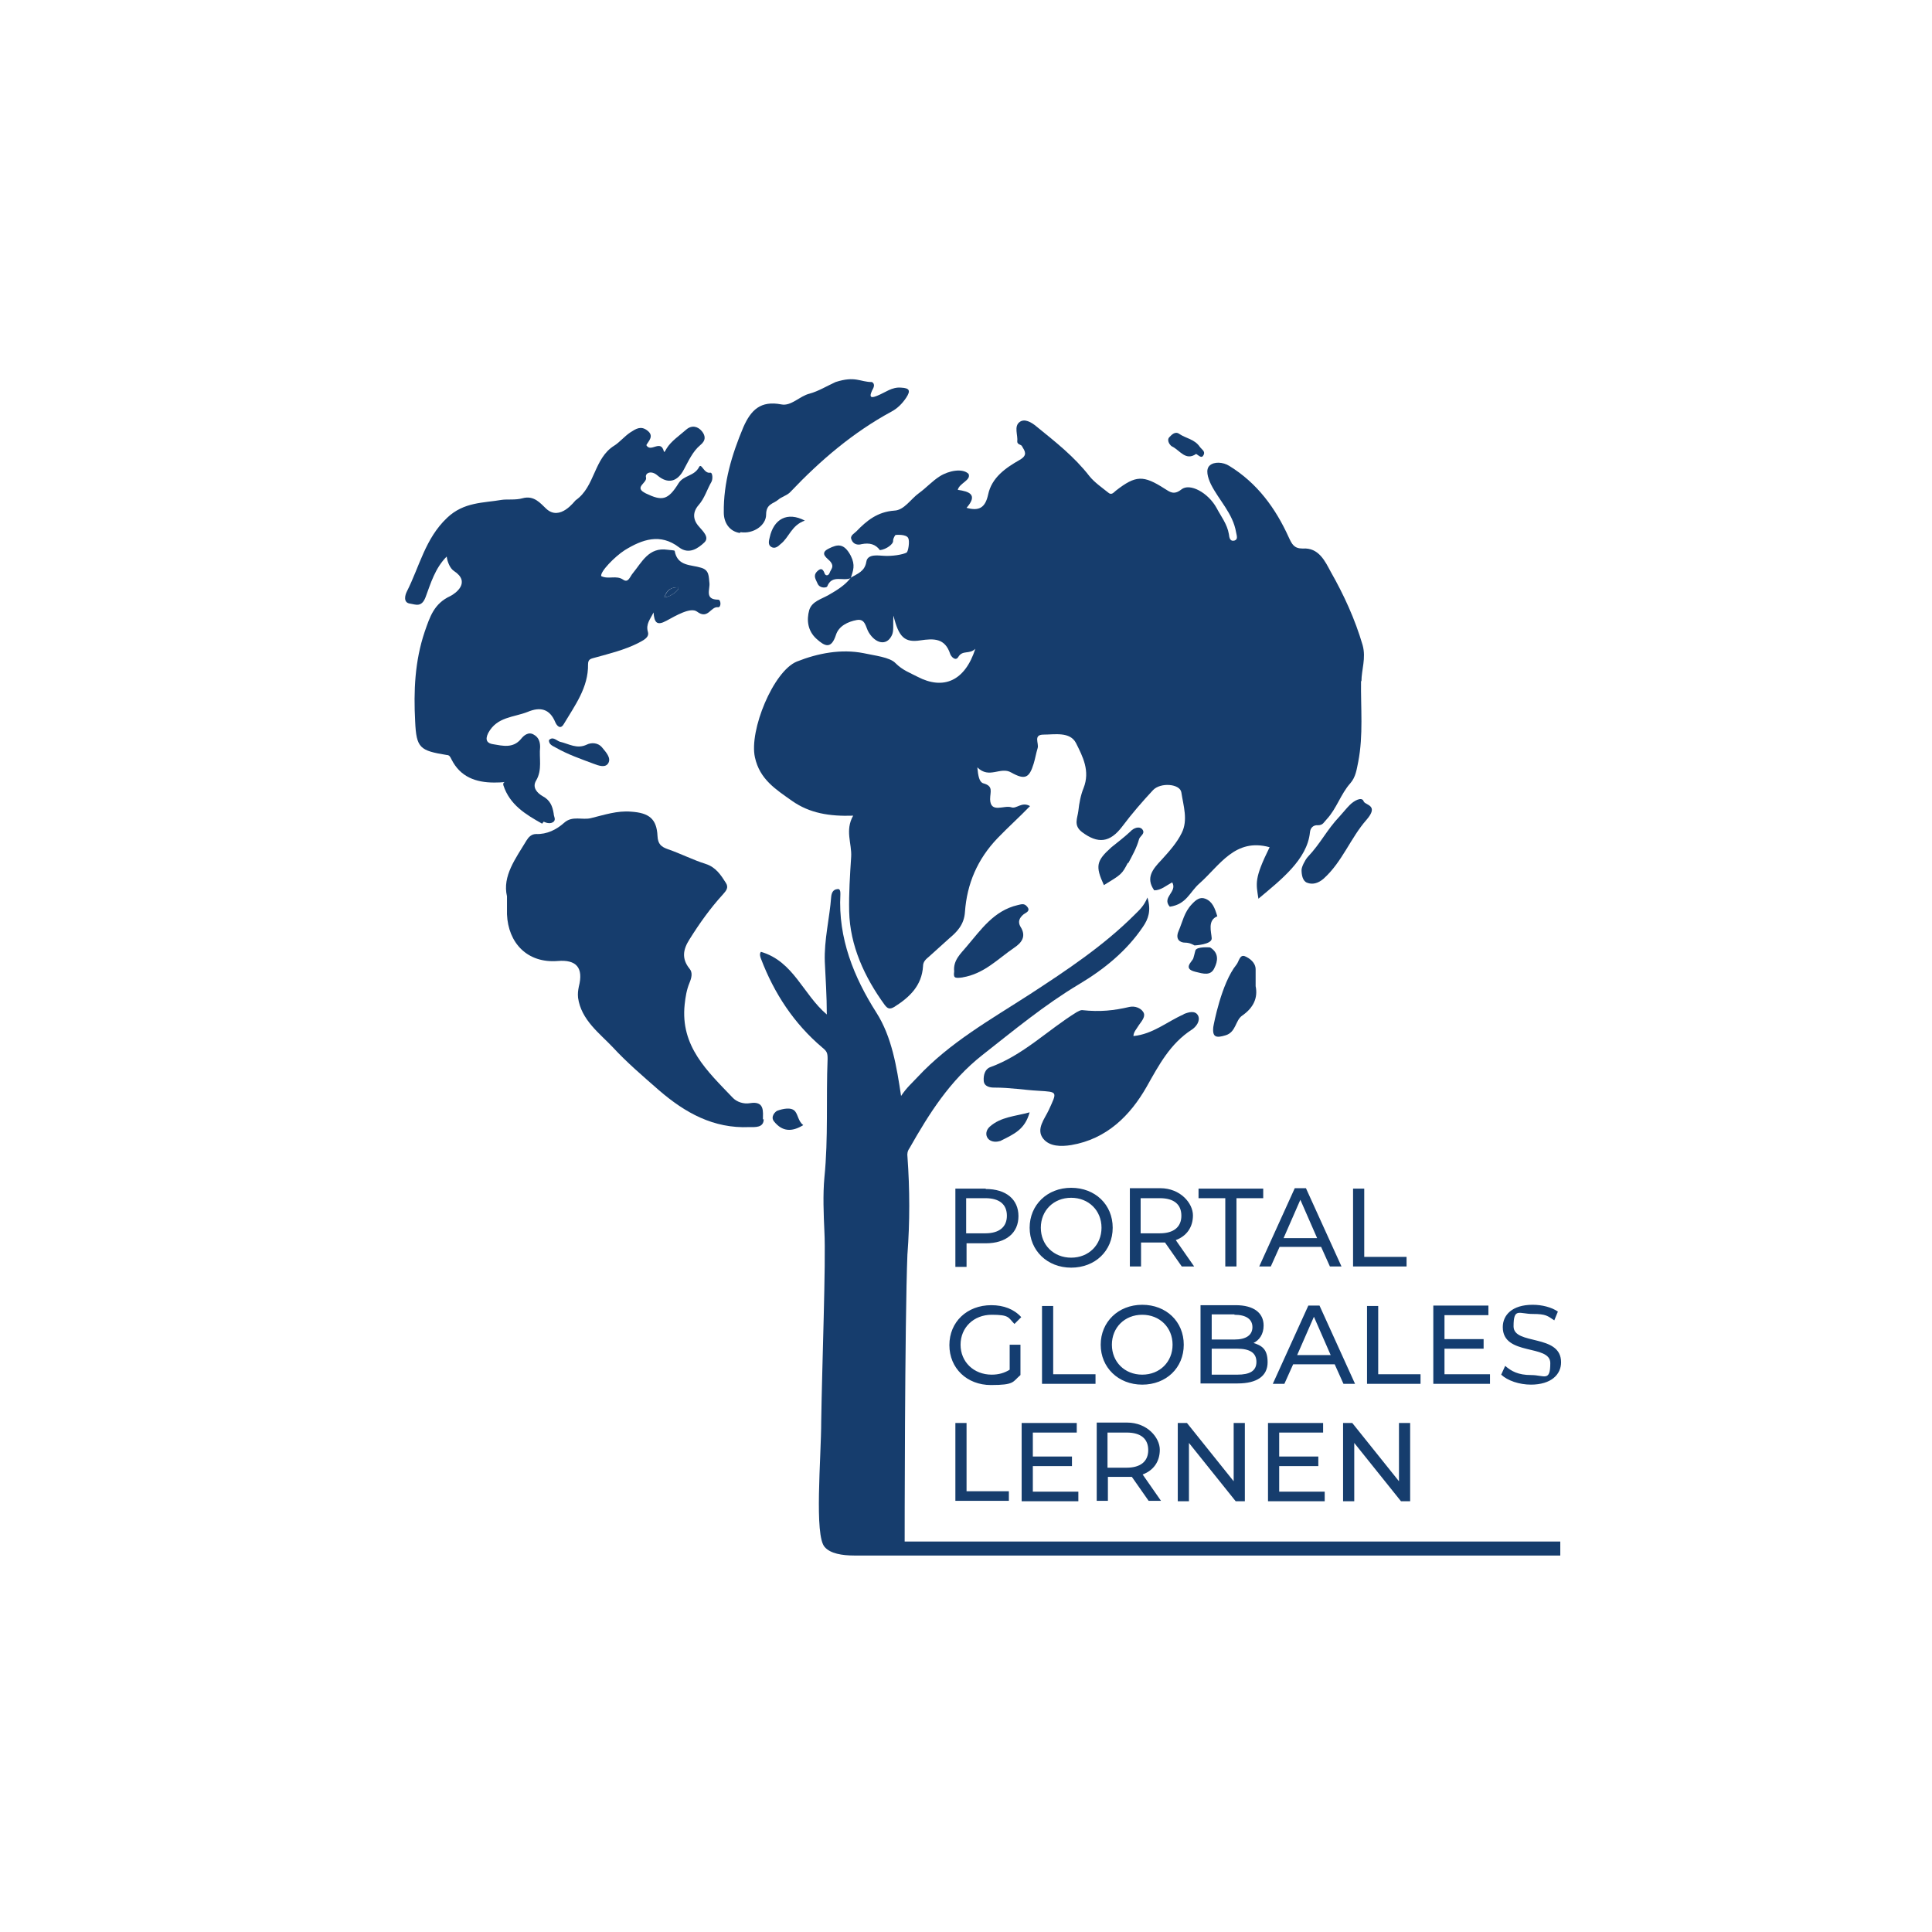 <svg viewBox="0 0 1500 1500" xmlns="http://www.w3.org/2000/svg"><g fill="#163d6d"><path d="m1057.02 529.12c0-9.3 3.72-17.98.93-28.21-5.89-20.15-14.57-39.06-24.8-57.04-4.34-8.06-9.3-18.91-21.7-17.98-6.82 0-8.37-3.41-10.85-8.68-10.23-22.63-24.49-42.16-46.19-55.49-4.96-3.1-11.78-3.41-15.19-.31s-1.55 9.3.93 14.57c6.2 12.4 17.05 22.63 19.53 37.2.62 3.1 1.55 5.58-1.24 6.51-3.41.93-4.03-2.17-4.34-4.96-1.24-7.75-6.2-13.95-9.61-20.46-6.51-11.78-20.77-19.53-27.28-14.26-5.89 4.65-8.99 1.86-13.02-.62-16.43-10.54-22.32-10.54-37.82 1.55-1.86 1.55-3.41 3.72-5.89 1.55-4.65-3.72-10.85-8.06-14.57-12.71-11.78-15.19-26.04-26.35-40.92-38.44-4.34-3.72-9.61-6.51-13.33-3.72-4.65 3.41-1.24 10.23-1.86 15.19 0 2.48 3.1 2.17 3.72 3.72 2.17 3.72 4.65 6.82-1.86 10.54-10.85 6.2-21.7 13.64-24.49 26.97-2.17 9.92-6.82 13.02-16.74 10.23 8.99-10.23 2.17-12.71-6.82-13.95 1.24-5.27 10.54-7.44 8.37-12.4-4.65-4.65-15.5-2.48-22.32 1.86-5.89 3.72-10.54 8.99-16.12 13.02-6.51 4.65-11.47 13.33-19.22 13.64-13.02.93-21.39 7.75-29.45 16.12-1.86 1.86-5.27 3.41-3.72 6.51 1.24 3.41 4.65 4.34 7.75 3.41 6.2-1.24 10.85 0 14.26 4.65 5.27-.62 10.54-4.96 10.23-7.13 0-2.48 1.86-4.65 1.86-4.65s8.37-.93 9.92 2.48c1.24 2.48 0 10.23-1.24 11.16-2.79 1.55-11.47 3.1-18.6 2.48-2.48 0-11.78-1.86-12.71 4.65-1.24 7.75-7.13 9.3-12.09 12.4-4.34 5.89-11.16 9.92-17.05 13.33s-13.02 4.96-15.19 11.78c-2.17 7.75-1.24 16.12 5.58 22.32 6.51 5.89 11.47 8.37 15.19-3.1 2.17-6.82 9.3-10.23 16.12-11.47s6.82 5.58 9.3 9.61c5.27 8.68 13.64 10.54 17.67 2.79 2.17-3.72.93-8.99 1.55-15.81 4.03 16.74 8.68 21.08 20.77 19.22 10.54-1.55 19.22-1.86 23.25 10.54.62 1.86 4.03 5.89 6.2 2.48 3.41-5.89 8.68-1.86 13.33-6.51-8.06 25.11-24.8 32.24-44.95 21.7-5.89-3.1-11.47-4.96-17.05-10.54-4.34-4.65-16.43-5.89-24.8-7.75-17.36-3.41-35.34 0-51.77 6.51-18.29 7.44-37.2 53.63-32.55 74.4 3.72 17.05 16.12 24.8 28.83 33.79 13.64 9.61 29.14 12.09 47.43 11.47-6.51 11.47-.93 21.7-1.55 31.93-.93 14.26-1.86 28.52-1.55 42.47.62 26.35 11.78 50.84 27.59 72.54 2.17 2.79 3.72 3.72 7.44 1.55 11.78-7.44 21.39-16.43 22.32-31.62 0-3.72 2.48-5.58 4.65-7.44 5.27-4.65 10.54-9.61 15.81-14.26 5.89-4.96 11.47-10.54 12.09-20.46 1.55-21.7 9.61-40.92 25.42-57.35 8.06-8.37 16.74-16.12 25.11-24.8-6.51-3.72-10.54 2.48-14.57.93-5.58-1.86-16.12 4.96-16.43-6.2 0-5.89 2.79-10.23-5.27-12.4-3.1-.93-4.03-5.58-4.65-12.4 9.3 9.3 17.98-.93 26.35 4.03 10.54 5.89 13.95 4.34 17.36-6.82 1.24-4.03 1.86-8.06 3.1-12.09 1.24-3.72-3.72-10.54 4.65-10.54s20.46-2.48 25.11 6.51c5.27 10.54 11.16 21.7 5.89 35.03-2.17 5.27-3.41 11.78-4.03 17.67-.62 5.58-4.03 11.16 2.79 16.43 12.4 9.3 21.7 8.37 31.31-4.34 7.44-9.92 15.5-19.22 23.87-28.21 5.89-6.2 21.08-4.96 22.01 1.86 1.55 10.23 5.27 21.39.31 31.31-3.72 7.75-9.92 14.57-15.81 21.08-6.82 7.13-12.4 13.95-5.58 23.56 5.27 0 9.3-3.72 13.95-6.2 4.34 7.44-8.37 11.47-1.86 18.91 13.02-1.86 15.5-11.47 22.94-17.98 15.81-13.95 27.59-35.65 54.56-28.21-12.09 24.49-10.54 27.9-8.68 39.99 17.36-14.57 37.82-30.38 39.99-51.46.31-3.72 2.79-5.89 6.2-5.58 4.03 0 4.65-2.48 6.82-4.65 7.75-8.37 10.85-19.53 18.29-27.9 4.34-4.96 4.96-10.85 6.2-16.74 4.03-20.77 1.86-41.85 2.17-62.93"/><path d="m574.97 413.18c9.92 1.55 19.84-5.27 19.84-13.64s5.58-8.37 9.3-11.47c2.79-2.48 7.13-3.41 9.61-6.2 23.25-24.49 48.67-46.19 78.43-62.31 4.65-2.48 8.37-6.2 11.47-10.85 3.41-5.27 2.79-7.44-4.03-7.75-7.13-.62-12.09 3.72-18.29 6.2-3.72 1.55-7.13 2.48-4.34-3.72.93-1.86 3.1-4.96 0-6.82-9.3 0-12.71-4.96-28.21 0-6.82 3.1-13.33 7.13-20.15 8.99-7.75 1.86-14.26 9.92-22.01 8.37-16.12-3.1-23.56 4.34-29.45 17.67-8.99 21.39-15.5 43.09-15.19 66.34 0 7.75 4.34 14.57 12.4 15.81"/><path d="m526.61 455.96c1.55 1.55-5.89 7.75-10.85 7.75 2.17-6.2 5.58-7.75 10.85-7.75m-104.47 181.97c2.48 1.24 5.58 1.86 7.75 0 1.86-1.86 0-4.03 0-6.2-.93-5.89-2.79-10.54-8.68-13.64-3.72-2.17-8.37-6.51-4.96-12.09 4.96-8.37 2.17-17.36 3.1-26.04 0-4.65-1.55-7.75-4.96-9.61-4.03-2.48-7.75.62-9.92 3.41-6.2 7.44-14.26 5.27-21.7 4.03-4.34-.62-6.51-3.1-3.72-8.68 6.82-12.71 19.84-12.09 30.69-16.43 9.61-4.03 17.05-2.48 21.39 8.06.93 2.17 3.72 6.2 6.51 1.55 8.68-14.57 19.22-28.52 18.91-46.5 0-4.34 2.48-4.34 5.58-5.27 11.16-3.1 22.63-5.89 33.17-11.16 4.03-2.17 8.99-4.34 7.75-8.68-1.86-6.2 1.86-9.92 4.34-15.19.62 7.75 2.48 10.54 9.92 6.51s18.91-10.85 23.87-7.13c8.68 6.51 10.54-4.34 16.43-3.41 2.48 0 2.17-5.89 0-5.89-10.85 0-6.2-8.06-6.82-13.02s0-9.92-6.51-11.78c-7.75-2.48-18.29-.93-20.46-13.02 0-.62-3.72-.62-5.58-.93-14.57-2.17-19.84 9.61-26.97 18.29-2.17 2.48-3.41 7.75-7.44 4.96-5.27-3.72-11.47 0-17.05-2.79-.93-3.41 10.54-15.19 18.29-20.15 13.64-8.37 27.59-13.33 42.16-2.17 7.75 5.89 14.88.62 19.53-3.72 4.34-4.03-.93-8.68-4.34-12.71-4.65-5.27-4.65-11.16 0-16.43s6.51-12.09 9.92-17.98c1.24-2.17.93-7.44-.93-7.13-4.96.93-6.82-8.06-8.68-4.34-3.72 7.13-11.78 6.2-15.81 12.4-8.37 13.64-13.02 13.95-25.42 8.06-10.23-4.96 1.55-8.06 0-12.71-.62-3.1 4.03-5.58 8.99-1.24 8.06 6.82 15.5 4.96 20.46-4.65 3.72-6.82 6.82-13.95 12.71-18.91 4.65-3.72 4.03-7.44 1.24-10.85-3.1-3.72-7.75-4.96-12.09-1.24-5.27 4.65-11.78 8.99-15.19 14.57-.62.93-1.86 3.72-2.17 2.48-2.48-9.92-10.23 1.24-13.64-4.96 1.55-3.1 6.51-7.13.62-11.47-4.96-3.72-8.68-1.24-13.02 1.55-4.65 3.1-8.06 7.44-12.4 10.23-16.12 9.92-14.88 31.93-30.07 42.47-.62.31-12.09 16.74-22.94 6.51-4.34-4.03-9.3-10.54-18.29-8.06-5.27 1.55-12.09.62-16.12 1.24-14.26 2.48-29.45 1.55-42.47 13.95-17.05 16.12-21.39 37.82-31.31 57.35-1.24 2.48-3.1 8.68 2.79 9.3 4.03.62 8.68 3.1 11.78-4.96 4.03-10.85 7.44-22.63 16.43-31.62.62 4.65 2.79 9.3 5.58 11.16 13.33 8.68 1.55 17.36-2.79 19.53-12.71 5.89-15.81 16.12-19.84 27.59-7.75 22.94-8.68 46.19-7.44 69.75.93 20.77 3.72 22.63 24.49 26.04 2.17 0 2.79 1.55 3.72 3.41 6.82 13.64 18.91 17.98 33.17 17.98s5.89-2.17 7.13 2.17c4.96 15.19 17.36 22.63 30.07 29.76"/><path d="m592.33 869.19c0-5.89 1.55-14.57-9.92-12.71-4.96.93-10.54-.93-13.64-4.34-19.53-20.46-40.61-39.68-37.2-72.23.62-5.89 1.55-11.47 3.72-16.74 1.55-3.72 2.79-8.06 0-11.16-6.2-7.75-4.96-14.88 0-22.63 7.75-12.4 16.12-24.18 26.04-35.03 2.48-2.79 4.65-5.27 2.17-8.99-3.72-5.89-7.75-12.09-15.5-14.57-9.92-3.1-19.53-8.06-29.45-11.47-5.27-1.86-7.75-4.03-8.06-10.23-.62-13.33-6.51-17.98-20.46-18.91-10.85-.93-20.77 2.48-31 4.96-6.82 1.86-14.57-2.17-21.08 3.72-5.89 5.27-13.33 8.99-21.7 8.68-3.72 0-5.89 2.48-7.44 4.96-8.37 13.95-18.91 27.59-15.19 43.4v13.95c.93 22.32 15.81 38.13 39.37 36.27 14.57-1.24 20.15 5.27 16.43 19.84-.62 3.1-.93 5.27-.62 8.68 2.48 17.36 16.74 27.59 26.97 38.44 10.85 11.78 23.56 22.63 35.96 33.48 20.15 17.36 42.16 29.76 70.06 28.52 4.65 0 11.16.62 11.16-6.2"/><path d="m918.76 787.66c-12.71 5.58-23.56 15.19-38.75 16.74 0-3.1 2.48-5.58 4.34-8.68 2.17-3.1 5.58-6.82 3.1-10.23-1.86-2.79-6.2-4.65-10.54-3.72-12.09 2.79-22.63 4.03-36.89 2.48-1.24 0-2.79.93-4.03 1.55-22.63 13.95-41.54 33.48-67.27 42.78-4.03 1.55-5.27 6.2-4.96 10.54.31 4.65 5.27 5.27 7.75 5.27 13.33 0 23.25 1.86 34.72 2.48 15.19.93 14.57.62 8.06 14.88-3.1 6.82-10.23 14.88-4.34 22.32 4.96 6.2 13.95 6.2 21.7 4.96 27.59-4.65 45.88-22.94 58.59-45.26 9.61-17.05 18.29-33.48 35.03-44.33 3.41-2.17 6.82-6.82 4.96-10.85-2.17-4.34-7.44-2.79-11.16-1.24"/><path d="m747.33 758.83c16.74-2.79 27.28-14.26 39.99-22.94 5.58-3.72 9.92-8.68 4.96-16.43-2.17-3.72-.93-6.82 2.48-9.61 1.55-1.24 5.89-2.48 2.48-6.2-2.17-2.48-4.34-1.55-7.13-.93-18.6 4.34-28.52 19.22-39.68 32.24-4.34 5.27-10.54 10.54-9.61 19.22-.62 4.96 0 5.58 6.82 4.65"/><path d="m1058.57 621.81c-1.55-3.41-7.44 0-10.54 3.1-2.79 2.79-4.65 5.27-7.75 8.68-10.54 11.16-14.57 20.77-25.11 31.93-1.86 2.17-4.65 7.44-4.65 9.92 0 4.03.93 8.68 4.34 9.92 4.03 1.55 8.37.62 12.71-3.1 14.57-13.02 21.08-31.93 33.48-45.88 9.61-11.16-.62-11.16-2.17-13.95"/><path d="m974.87 752.63c0-5.27-4.65-8.68-8.37-10.23-4.03-1.55-4.65 4.34-6.51 6.51-11.78 14.57-17.67 46.5-17.98 48.36-.93 8.37 2.48 8.68 9.61 6.51 8.06-2.48 7.44-11.47 12.71-15.19 8.99-6.2 12.4-13.95 10.54-22.94v-13.64"/><path d="m945.11 711.4c-1.86-6.2-3.72-11.47-9.3-13.64-4.03-1.55-7.13.62-10.54 4.34-5.89 6.2-7.13 13.64-10.23 20.77-2.79 6.51 1.24 8.99 4.96 8.99s6.2 1.55 7.44 2.17c0 0 13.64-.62 13.33-5.58s-3.41-13.95 4.34-17.05"/><path d="m939.53 735.58s-10.54-.93-11.47 2.48-.93 4.03-1.55 5.89c-.62 2.48-8.68 8.06 1.55 10.54 6.2 1.55 12.09 3.41 14.88-3.1 2.48-4.96 3.72-11.47-3.41-15.81"/><path d="m875.98 670.17c3.1-5.89 6.51-11.78 8.37-18.6.62-2.48 5.27-4.34 2.48-7.75-2.17-2.48-6.51-1.24-9.3 1.86-4.65 4.34-9.61 8.06-14.57 12.09-11.78 10.54-12.71 14.57-5.89 29.45 13.64-8.37 13.95-8.37 18.6-17.36"/><path d="m640.07 444.8c-1.55-4.03-3.41-3.41-5.89-.93-3.1 3.41-.62 6.2.62 9.3 1.86 4.03 7.13 3.1 7.44 2.17 3.72-9.61 12.4-3.72 18.29-6.51 1.86-5.89 3.72-9.92 0-17.36-5.27-9.92-10.23-8.99-17.05-5.58-8.37 4.03 0 8.06 1.55 10.54 2.79 3.72 0 5.58-.93 8.37-.93 2.48-3.41 2.48-4.03 0"/><path d="m455.62 578.1c-7.75 3.72-13.95-.62-20.77-2.17-2.48-.62-5.58-4.65-8.68-1.24 0 3.41 2.79 4.34 5.58 5.89 9.3 5.27 19.22 8.68 29.14 12.4 4.03 1.55 9.3 3.41 11.47-.62s-1.86-8.37-4.96-12.09c-3.41-4.03-8.68-3.72-11.78-2.17"/><path d="m776.47 885.93c11.16-5.58 19.22-8.99 22.94-22.32-11.16 3.1-22.32 3.41-31 11.16-3.1 2.79-3.41 6.82-1.24 9.3 1.55 1.86 4.96 3.1 8.99 1.86"/><path d="m605.97 422.48c6.82-5.27 8.37-14.57 18.91-18.29-13.64-7.13-24.18-1.24-27.28 13.02-.62 2.48-1.55 5.89 1.24 7.44 2.48 1.55 4.96 0 7.13-2.17"/><path d="m910.39 346.84c5.89 3.1 10.23 11.16 18.29 5.58 2.17 1.24 4.34 4.03 5.89.62 1.24-2.79-1.55-4.03-3.1-6.2-4.03-5.89-10.85-6.51-15.81-9.92-3.41-2.48-6.2.93-7.75 2.48-2.48 2.48.62 6.82 2.48 7.44"/><path d="m603.49 862.37c-1.55.62-5.58 4.65-2.48 8.37 6.2 7.75 13.64 8.37 22.63 2.79-3.72-2.79-4.03-7.75-6.2-10.54-2.79-3.72-9.61-2.17-13.95-.62"/><path d="m526.61 455.96c-5.27 0-8.37 1.55-10.85 7.75 4.96 0 12.4-6.2 10.85-7.75"/><path d="m1086.16 1104.79v45.26l-36.27-45.26h-7.13v60.76h8.68v-45.26l36.27 45.26h7.13v-60.76zm-93 53.01v-19.53h30.38v-7.44h-30.38v-18.6h34.1v-7.44h-42.78v60.76h44.02v-7.44h-35.34zm-35.34-53.01v45.26l-36.27-45.26h-7.13v60.76h8.68v-45.26l36.27 45.26h7.13v-60.76zm-83.08 34.72h-14.88v-27.28h14.88c11.16 0 16.74 4.96 16.74 13.64s-5.89 13.64-16.74 13.64m26.66 25.73-14.26-20.46c8.37-3.1 13.33-9.92 13.33-19.22s-9.61-21.08-25.42-21.08h-23.56v60.76h8.68v-18.6h18.6l13.02 18.6zm-99.51-7.44v-19.53h30.38v-7.44h-30.38v-18.6h34.1v-7.44h-42.78v60.76h44.02v-7.44h-35.34zm-60.14 7.44h41.54v-7.44h-32.86v-53.01h-8.68v60.76z"/><path d="m1050.51 983.27h41.54v-7.44h-32.86v-53.01h-8.68v60.76zm-53.94-22.01 13.02-29.76 13.02 29.76zm35.96 22.01h8.99l-27.59-60.76h-8.68l-27.59 60.76h8.99l6.82-15.19h32.24zm-81.22 0h8.68v-53.01h20.77v-7.44h-50.22v7.44h20.77zm-50.84-25.73h-14.88v-27.28h14.88c11.16 0 16.74 4.96 16.74 13.64s-5.89 13.64-16.74 13.64m26.66 25.73-14.26-20.46c8.37-3.1 13.33-9.92 13.33-19.22s-9.61-21.08-25.42-21.08h-23.56v60.76h8.68v-18.6h18.6l13.02 18.6zm-95.48-6.82c-13.64 0-23.56-9.92-23.56-23.25s9.92-23.25 23.56-23.25 23.56 9.92 23.56 23.25-9.92 23.25-23.56 23.25m0 7.75c18.6 0 32.24-13.02 32.24-31s-13.64-31-32.24-31-32.24 13.33-32.24 31 13.64 31 32.24 31m-66.65-26.66h-14.88v-27.28h14.88c11.16 0 16.74 4.96 16.74 13.64s-5.89 13.64-16.74 13.64m.31-34.72h-23.56v60.76h8.68v-18.29h14.88c15.81 0 25.42-8.06 25.42-21.08s-9.61-21.08-25.42-21.08"/><path d="m704.55 973.66c1.86-24.8 1.86-49.91 0-75.64-.31-2.17 0-4.34 1.55-6.51 15.5-27.28 31.31-52.39 56.42-72.23 24.49-19.22 48.36-39.06 75.33-55.18 19.22-11.47 36.89-25.73 49.6-44.64 4.03-5.89 6.51-12.4 3.41-22.63-2.79 6.82-6.51 9.92-9.92 13.33-24.18 24.18-52.7 43.09-81.22 61.69-30.69 19.84-62.31 37.51-87.42 64.48-4.34 4.65-8.37 8.06-12.71 14.57-3.41-22.63-7.13-45.88-19.22-64.79-17.36-27.28-29.76-57.66-27.9-91.76 0-1.86 0-4.65-2.48-4.03-3.1.31-4.34 2.79-4.65 5.89-1.24 16.74-5.58 33.48-4.96 50.53.62 13.33 1.55 26.66 1.55 40.92-18.6-15.81-25.73-41.23-51.15-48.67-1.24 1.55-.62 3.72 0 5.27 10.23 26.97 25.73 50.53 47.74 69.13 3.41 2.79 4.03 4.03 4.03 8.68-1.24 30.69.62 61.38-2.48 92.07-1.24 13.33-.62 28.52 0 42.16 1.24 23.25-1.86 104.78-2.48 146.94 0 28.52-5.58 89.28 2.79 97.96 4.34 4.96 13.33 6.51 22.94 6.51h548.08v-10.85h-509.02s0-169.88 2.17-223.82"/></g><path d="m1188.46 1075.03c16.12 0 23.56-8.06 23.56-17.36 0-22.32-36.89-13.02-36.89-27.9s4.34-9.61 14.88-9.61 11.47 1.55 16.74 4.96l2.79-6.82c-4.96-3.41-12.4-5.27-19.53-5.27-16.12 0-23.25 8.06-23.25 17.36 0 22.63 36.89 13.02 36.89 27.9s-4.65 9.3-14.88 9.3-15.5-3.1-20.15-7.13l-3.1 6.82c4.96 4.65 13.95 7.75 23.25 7.75m-67.27-8.37v-19.53h30.38v-7.44h-30.38v-18.6h34.1v-7.44h-42.78v60.76h44.02v-7.44h-35.34zm-60.14 7.75h41.54v-7.44h-32.86v-53.01h-8.68v60.76zm-54.25-22.32 13.02-29.76 13.02 29.76zm35.96 22.32h8.99l-27.59-60.76h-8.68l-27.59 60.76h8.99l6.82-15.19h32.24zm-82.46-7.13h-19.84v-20.15h19.84c9.61 0 14.88 3.1 14.88 10.23s-5.27 9.92-14.88 9.92m-2.17-46.5c8.99 0 13.95 3.41 13.95 9.61s-4.96 9.61-13.95 9.61h-17.67v-19.53h17.67zm14.57 22.01c4.65-2.17 8.06-6.82 8.06-13.64 0-9.92-7.75-15.81-21.7-15.81h-27.28v60.76h28.83c15.19 0 23.25-5.89 23.25-16.43s-4.65-13.02-11.47-15.19m-85.87 24.8c-13.64 0-23.56-9.92-23.56-23.25s9.92-23.25 23.56-23.25 23.56 9.92 23.56 23.25-9.92 23.25-23.56 23.25m0 7.75c18.6 0 32.24-13.02 32.24-31s-13.64-31-32.24-31-32.24 13.33-32.24 31 13.64 31 32.24 31m-77.81-.62h41.54v-7.44h-32.86v-53.01h-8.68v60.76zm-24.8-11.16c-4.34 2.79-8.99 4.03-14.26 4.03-13.95 0-24.18-9.92-24.18-23.25s10.23-23.25 24.18-23.25 12.71 2.17 17.67 7.13l5.27-5.27c-5.58-6.2-13.64-9.3-23.25-9.3-18.91 0-32.55 13.02-32.55 31s13.64 31 32.24 31 16.74-2.48 22.94-7.75v-23.56h-8.37v19.84z" fill="#143d70"/></svg>